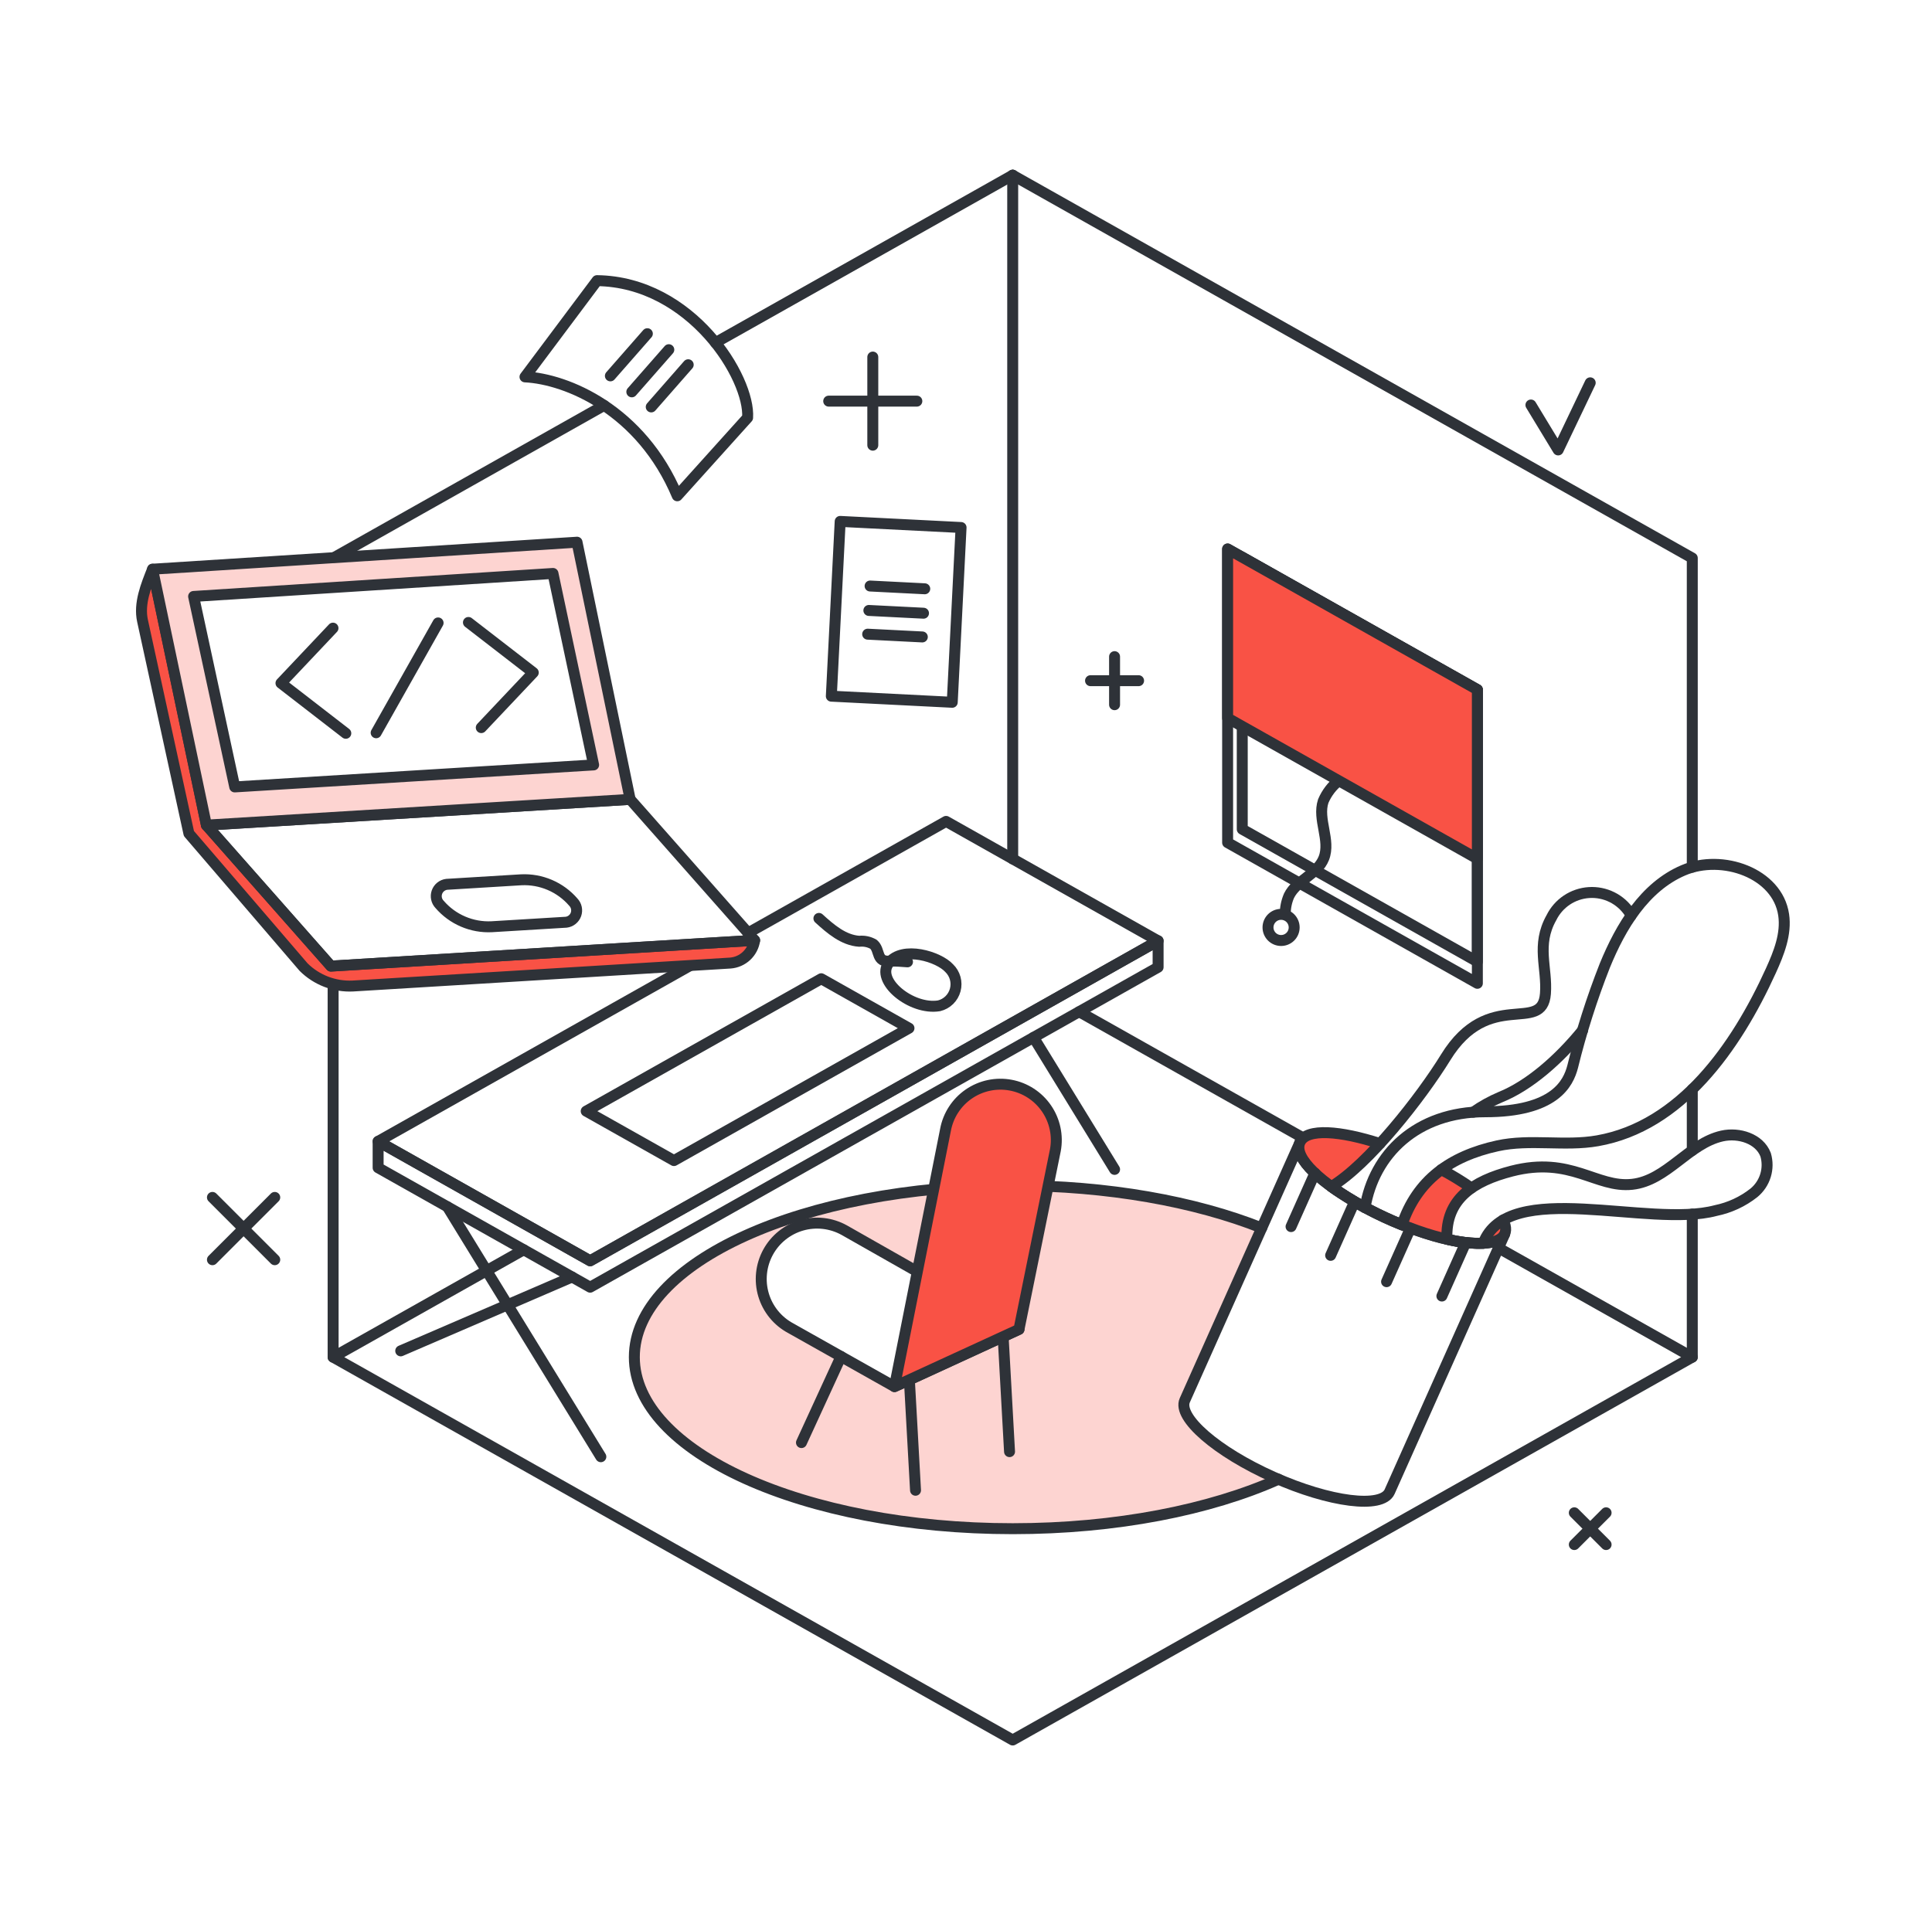<svg xmlns="http://www.w3.org/2000/svg" width="166" height="165" viewBox="0 0 166 165" fill="none"><path d="M87.012 15.056L61.47 29.449" stroke="#2E3238" stroke-width="0.941" stroke-linecap="round" stroke-linejoin="round"></path><path d="M28.622 84.554V116.632" stroke="#2E3238" stroke-width="0.941" stroke-linecap="round" stroke-linejoin="round"></path><path d="M51.902 34.841L28.682 47.927" stroke="#2E3238" stroke-width="0.941" stroke-linecap="round" stroke-linejoin="round"></path><path d="M145.403 98.868V93.614" stroke="#2E3238" stroke-width="0.941" stroke-linecap="round" stroke-linejoin="round"></path><path d="M145.403 116.631V104.339" stroke="#2E3238" stroke-width="0.941" stroke-linecap="round" stroke-linejoin="round"></path><path d="M145.403 74.524V47.959L87.013 15.056" stroke="#2E3238" stroke-width="0.941" stroke-linecap="round" stroke-linejoin="round"></path><path d="M92.723 86.948L111.98 97.799" stroke="#2E3238" stroke-width="0.941" stroke-linecap="round" stroke-linejoin="round"></path><path d="M128.748 107.247L145.403 116.632L87.013 149.535L28.622 116.632L44.995 107.406" stroke="#2E3238" stroke-width="0.941" stroke-linecap="round" stroke-linejoin="round"></path><path d="M87.013 15.056V73.816" stroke="#2E3238" stroke-width="0.941" stroke-linecap="round" stroke-linejoin="round"></path><path d="M101.799 120.333L108.411 105.529C102.69 103.261 95.208 101.888 87.016 101.888C69.056 101.886 54.503 108.487 54.503 116.63C54.503 124.773 69.059 131.375 87.015 131.375C95.914 131.375 103.978 129.753 109.849 127.126C107.423 126.086 100.831 122.503 101.799 120.333ZM76.857 119.163L67.942 114.146C67.383 113.847 66.889 113.441 66.488 112.949C66.087 112.458 65.787 111.893 65.606 111.285C65.332 110.37 65.338 109.395 65.622 108.483C65.907 107.571 66.457 106.765 67.201 106.168C67.946 105.571 68.852 105.209 69.804 105.129C70.755 105.049 71.709 105.255 72.543 105.719L87.549 114.243L76.857 119.163Z" fill="#FDD4D1"></path><path d="M108.408 105.529C102.688 103.261 95.206 101.888 87.013 101.888C69.056 101.886 54.503 108.487 54.503 116.63C54.503 124.773 69.059 131.375 87.015 131.375C95.914 131.375 103.978 129.753 109.849 127.126" stroke="#2E3238" stroke-width="0.941" stroke-linecap="round" stroke-linejoin="round"></path><path d="M58.192 42.608L64.235 35.897C64.464 32.497 59.419 24.228 51.299 24.118L45.108 32.389C48.713 32.567 55.097 35.229 58.192 42.608Z" stroke="#2E3238" stroke-width="0.941" stroke-linecap="round" stroke-linejoin="round"></path><path d="M57.465 30.052L54.287 33.675" stroke="#2E3238" stroke-width="0.941" stroke-linecap="round" stroke-linejoin="round"></path><path d="M59.132 31.346L55.955 34.971" stroke="#2E3238" stroke-width="0.941" stroke-linecap="round" stroke-linejoin="round"></path><path d="M55.622 28.678L52.445 32.302" stroke="#2E3238" stroke-width="0.941" stroke-linecap="round" stroke-linejoin="round"></path><path d="M72.26 116.578L68.863 123.975" stroke="#2E3238" stroke-width="0.941" stroke-linecap="round" stroke-linejoin="round"></path><path d="M78.134 118.577L78.663 128.072" stroke="#2E3238" stroke-width="0.941" stroke-linecap="round" stroke-linejoin="round"></path><path d="M86.191 114.869L86.741 124.753" stroke="#2E3238" stroke-width="0.941" stroke-linecap="round" stroke-linejoin="round"></path><path d="M72.543 105.721C71.989 105.413 71.38 105.217 70.75 105.145C70.12 105.073 69.483 105.126 68.873 105.302C68.265 105.478 67.697 105.773 67.202 106.17C66.708 106.567 66.297 107.057 65.993 107.614C65.69 108.17 65.499 108.781 65.433 109.411C65.366 110.042 65.425 110.679 65.606 111.287C65.787 111.894 66.087 112.46 66.488 112.951C66.889 113.442 67.383 113.848 67.943 114.147L76.857 119.165L87.555 114.245L72.543 105.721Z" stroke="#2E3238" stroke-width="0.941" stroke-linecap="round" stroke-linejoin="round"></path><path d="M86.832 93.256C85.58 93.024 84.287 93.299 83.239 94.02C82.189 94.742 81.47 95.85 81.238 97.102L76.855 119.165L87.552 114.245L90.679 98.85C90.911 97.598 90.636 96.305 89.914 95.256C89.193 94.207 88.084 93.487 86.832 93.256Z" fill="#F95245"></path><path d="M86.832 93.256C85.58 93.024 84.287 93.299 83.239 94.02C82.189 94.742 81.47 95.85 81.238 97.102L76.855 119.165L87.552 114.245L90.679 98.85C90.911 97.598 90.636 96.305 89.914 95.256C89.193 94.207 88.084 93.487 86.832 93.256Z" stroke="#2E3238" stroke-width="0.941" stroke-linecap="round" stroke-linejoin="round"></path><path d="M127.434 106.849C121.907 107.12 110.484 100.887 111.69 98.181L101.799 120.338C101.141 121.813 104.548 124.768 109.407 126.937C114.266 129.107 118.74 129.67 119.399 128.194L129.279 106.065C129.037 106.556 128.345 106.805 127.434 106.849Z" stroke="#2E3238" stroke-width="0.941" stroke-linecap="round" stroke-linejoin="round"></path><path d="M118.571 98.28C115.223 97.195 112.257 96.905 111.689 98.178C111.258 99.144 112.439 100.561 114.388 101.971C115.942 100.934 117.349 99.693 118.571 98.28Z" fill="#F95245"></path><path d="M127.433 106.847C128.915 106.773 129.811 106.164 129.146 104.851C128.358 105.293 127.751 106 127.433 106.847Z" fill="#F95245"></path><path d="M126.428 102.097C125.599 101.517 124.735 100.99 123.841 100.518C122.241 101.698 121.058 103.357 120.462 105.253C121.715 105.77 123.006 106.186 124.325 106.499C124.243 105.644 124.396 104.782 124.767 104.007C125.137 103.231 125.711 102.571 126.428 102.097Z" fill="#F95245"></path><path d="M126.429 102.097C125.6 101.517 124.736 100.989 123.841 100.518" stroke="#2E3238" stroke-width="0.941" stroke-linecap="round" stroke-linejoin="round"></path><path d="M118.571 98.279C115.223 97.195 112.257 96.905 111.689 98.178C110.482 100.883 121.907 107.117 127.433 106.846C128.914 106.772 129.81 106.164 129.146 104.849" stroke="#2E3238" stroke-width="0.941" stroke-linecap="round" stroke-linejoin="round"></path><path d="M116.382 103.286L114.33 107.884" stroke="#2E3238" stroke-width="0.941" stroke-linecap="round" stroke-linejoin="round"></path><path d="M121.189 105.55L119.136 110.147" stroke="#2E3238" stroke-width="0.941" stroke-linecap="round" stroke-linejoin="round"></path><path d="M112.981 100.816L110.929 105.413" stroke="#2E3238" stroke-width="0.941" stroke-linecap="round" stroke-linejoin="round"></path><path d="M125.941 106.783L123.889 111.381" stroke="#2E3238" stroke-width="0.941" stroke-linecap="round" stroke-linejoin="round"></path><path d="M140.128 78.715C140.096 78.618 140.057 78.524 140.012 78.432C139.635 77.864 139.115 77.405 138.504 77.102C137.892 76.799 137.212 76.662 136.531 76.706C135.851 76.75 135.193 76.972 134.626 77.351C134.059 77.73 133.602 78.252 133.3 78.864C131.967 81.23 132.956 83.166 132.786 85.394C132.516 88.939 127.923 84.843 124.216 90.865C122.098 94.305 117.589 100.065 114.381 101.979C114.762 102.26 116.239 103.225 117.286 103.794" stroke="#2E3238" stroke-width="0.941" stroke-linecap="round" stroke-linejoin="round"></path><path d="M126.581 95.583C127.315 95.067 128.102 94.632 128.928 94.283C131.397 93.284 133.934 91.061 135.981 88.546" stroke="#2E3238" stroke-width="0.941" stroke-linecap="round" stroke-linejoin="round"></path><path d="M153.253 78.612C152.72 75.024 147.972 73.369 144.636 74.794C141.3 76.22 139.266 79.617 137.891 82.975C136.776 85.807 135.852 88.711 135.126 91.667C134.747 93.127 133.566 95.545 127.6 95.545C121.714 95.545 118.046 99.195 117.287 103.791C118.314 104.345 119.372 104.838 120.457 105.268C121.744 101.428 124.603 99.364 128.671 98.472C131.476 97.858 134.436 98.536 137.263 98.037C144.395 96.779 149.159 90.022 152.154 83.427C152.845 81.905 153.499 80.264 153.253 78.612Z" stroke="#2E3238" stroke-width="0.941" stroke-linecap="round" stroke-linejoin="round"></path><path d="M151.704 99.236C151.174 97.855 149.411 97.304 147.968 97.625C145.078 98.27 143.225 101.452 140.242 101.779C137.146 102.119 134.989 99.328 129.891 100.643C126.597 101.493 124.171 103.044 124.325 106.497C125.342 106.751 126.388 106.869 127.435 106.85C129.58 101.21 141.646 105.578 147.419 104.035C148.615 103.79 149.738 103.269 150.697 102.513C151.168 102.126 151.515 101.609 151.694 101.026C151.873 100.443 151.877 99.82 151.704 99.236Z" stroke="#2E3238" stroke-width="0.941" stroke-linecap="round" stroke-linejoin="round"></path><path d="M88.802 89.154L95.766 100.497" stroke="#2E3238" stroke-width="0.941" stroke-linecap="round" stroke-linejoin="round"></path><path d="M49.151 109.745L34.431 116.092" stroke="#2E3238" stroke-width="0.941" stroke-linecap="round" stroke-linejoin="round"></path><path d="M38.438 103.708L51.625 125.19" stroke="#2E3238" stroke-width="0.941" stroke-linecap="round" stroke-linejoin="round"></path><path d="M50.707 108.352L32.489 98.087V100.355L50.707 110.62L99.506 83.122V80.853L50.707 108.352Z" stroke="#2E3238" stroke-width="0.941" stroke-linecap="round" stroke-linejoin="round"></path><path d="M59.317 82.971L32.489 98.088L50.707 108.354L99.506 80.855L81.289 70.59L64.279 80.174" stroke="#2E3238" stroke-width="0.941" stroke-linecap="round" stroke-linejoin="round"></path><path d="M50.368 95.492L57.907 99.739L78.101 88.361L70.562 84.113L50.368 95.492Z" stroke="#2E3238" stroke-width="0.941" stroke-linecap="round" stroke-linejoin="round"></path><path d="M81.554 83.2C80.676 82.227 77.57 81.243 76.376 82.749C75.165 84.275 78.312 86.835 80.684 86.438C81.017 86.357 81.322 86.187 81.567 85.948C81.812 85.708 81.987 85.407 82.076 85.076C82.165 84.745 82.163 84.397 82.071 84.067C81.979 83.737 81.801 83.437 81.554 83.2Z" stroke="#2E3238" stroke-width="0.941" stroke-linecap="round" stroke-linejoin="round"></path><path d="M70.362 78.928C71.363 79.839 72.475 80.801 73.828 80.892C74.252 80.848 74.68 80.938 75.05 81.15C75.658 81.67 75.233 82.735 76.517 82.59" stroke="#2E3238" stroke-width="0.941" stroke-linecap="round" stroke-linejoin="round"></path><path d="M77.973 82.66C77.496 82.622 77.004 82.586 76.517 82.593" stroke="#2E3238" stroke-width="0.941" stroke-linecap="round" stroke-linejoin="round"></path><path d="M105.479 47.179V72.415L126.937 84.506V59.27L105.479 47.179Z" stroke="#2E3238" stroke-width="0.941" stroke-linecap="round" stroke-linejoin="round"></path><path d="M106.736 47.888V71.263L126.937 82.646V59.271L106.736 47.888Z" stroke="#2E3238" stroke-width="0.941" stroke-linecap="round" stroke-linejoin="round"></path><path d="M115.048 67.075C114.454 67.542 113.989 68.152 113.695 68.849C113.175 70.414 114.352 72.217 113.746 73.751C113.191 75.154 111.407 75.634 110.75 76.987C110.535 77.49 110.426 78.031 110.432 78.578" stroke="#2E3238" stroke-width="0.941" stroke-linecap="round" stroke-linejoin="round"></path><path d="M105.479 47.179V61.712L126.937 73.802V59.27L105.479 47.179Z" fill="#F95245"></path><path d="M105.479 47.179V61.712L126.937 73.802V59.27L105.479 47.179Z" stroke="#2E3238" stroke-width="0.941" stroke-linecap="round" stroke-linejoin="round"></path><path d="M110.044 80.826C110.194 80.83 110.344 80.804 110.483 80.749C110.623 80.694 110.75 80.612 110.858 80.507C110.965 80.403 111.051 80.277 111.109 80.139C111.167 80.001 111.197 79.852 111.197 79.702C111.197 79.552 111.167 79.404 111.109 79.266C111.051 79.127 110.965 79.002 110.858 78.897C110.75 78.793 110.623 78.711 110.483 78.656C110.344 78.601 110.194 78.575 110.044 78.579C109.751 78.586 109.473 78.708 109.268 78.918C109.064 79.128 108.949 79.409 108.949 79.702C108.949 79.995 109.064 80.277 109.268 80.487C109.473 80.697 109.751 80.818 110.044 80.826Z" stroke="#2E3238" stroke-width="0.941" stroke-linecap="round" stroke-linejoin="round"></path><path d="M82.576 45.334L72.189 44.809L71.429 59.829L81.818 60.354L82.576 45.334Z" stroke="#2E3238" stroke-width="0.941" stroke-linecap="round" stroke-linejoin="round"></path><path d="M74.76 50.362L79.456 50.6" stroke="#2E3238" stroke-width="0.941" stroke-linecap="round" stroke-linejoin="round"></path><path d="M74.654 52.462L79.349 52.699" stroke="#2E3238" stroke-width="0.941" stroke-linecap="round" stroke-linejoin="round"></path><path d="M74.552 54.501L79.247 54.739" stroke="#2E3238" stroke-width="0.941" stroke-linecap="round" stroke-linejoin="round"></path><path d="M28.433 83.028L17.735 70.911L13.107 48.917C12.557 50.309 11.918 51.859 12.247 53.355L16.23 71.63L26.087 83.115C26.64 83.664 27.302 84.091 28.029 84.371C28.756 84.65 29.534 84.775 30.312 84.738L62.749 82.765C63.267 82.725 63.757 82.51 64.137 82.155C64.517 81.8 64.765 81.326 64.84 80.812L28.433 83.028Z" fill="#F95245"></path><path d="M28.433 83.028L17.735 70.911L13.107 48.917C12.557 50.309 11.918 51.859 12.247 53.355L16.23 71.63L26.087 83.115C26.64 83.664 27.302 84.091 28.029 84.371C28.756 84.65 29.534 84.775 30.312 84.738L62.749 82.765C63.267 82.725 63.757 82.51 64.137 82.155C64.517 81.8 64.765 81.326 64.84 80.812L28.433 83.028Z" stroke="#2E3238" stroke-width="0.941" stroke-linecap="round" stroke-linejoin="round"></path><path d="M54.143 68.696L17.734 70.909L28.432 83.025L64.84 80.811L54.143 68.696Z" stroke="#2E3238" stroke-width="0.941" stroke-linecap="round" stroke-linejoin="round"></path><path d="M49.264 77.533C48.712 76.892 48.021 76.386 47.244 76.052C46.466 75.719 45.623 75.567 44.778 75.609L38.382 75.999C38.194 76.022 38.016 76.097 37.868 76.215C37.72 76.333 37.608 76.49 37.544 76.669C37.48 76.847 37.467 77.04 37.506 77.225C37.545 77.411 37.635 77.582 37.766 77.719C38.318 78.36 39.008 78.867 39.786 79.2C40.563 79.534 41.407 79.685 42.252 79.643L48.648 79.255C48.836 79.232 49.014 79.157 49.162 79.038C49.31 78.92 49.423 78.763 49.487 78.584C49.551 78.405 49.563 78.213 49.524 78.027C49.485 77.842 49.395 77.671 49.264 77.533Z" stroke="#2E3238" stroke-width="0.941" stroke-linecap="round" stroke-linejoin="round"></path><path d="M49.579 46.597L13.108 48.915L17.736 70.911L54.144 68.696L49.579 46.597ZM16.636 51.258L47.514 49.282L51.005 65.737L20.17 67.628L16.636 51.258Z" fill="#FDD4D1"></path><path d="M13.107 48.916L49.579 46.597L54.144 68.697L17.735 70.911L13.107 48.916Z" stroke="#2E3238" stroke-width="0.941" stroke-linecap="round" stroke-linejoin="round"></path><path d="M47.512 49.282L16.635 51.258L20.169 67.628L51.005 65.737L47.512 49.282Z" stroke="#2E3238" stroke-width="0.941" stroke-linecap="round" stroke-linejoin="round"></path><path d="M29.712 63.019L24.142 58.71L28.61 53.982" stroke="#2E3238" stroke-width="0.941" stroke-linecap="round" stroke-linejoin="round"></path><path d="M41.352 62.531L45.82 57.802L40.249 53.494" stroke="#2E3238" stroke-width="0.941" stroke-linecap="round" stroke-linejoin="round"></path><path d="M32.32 62.973L37.642 53.534" stroke="#2E3238" stroke-width="0.941" stroke-linecap="round" stroke-linejoin="round"></path><path d="M18.253 102.905L23.607 108.259" stroke="#2E3238" stroke-width="0.941" stroke-linecap="round" stroke-linejoin="round"></path><path d="M18.253 108.259L23.607 102.905" stroke="#2E3238" stroke-width="0.941" stroke-linecap="round" stroke-linejoin="round"></path><path d="M135.267 130.008L137.998 132.739" stroke="#2E3238" stroke-width="0.941" stroke-linecap="round" stroke-linejoin="round"></path><path d="M135.267 132.739L137.998 130.008" stroke="#2E3238" stroke-width="0.941" stroke-linecap="round" stroke-linejoin="round"></path><path d="M131.539 34.806L133.88 38.667L136.633 32.899" stroke="#2E3238" stroke-width="0.941" stroke-linecap="round" stroke-linejoin="round"></path><path d="M71.204 34.473H78.776" stroke="#2E3238" stroke-width="0.941" stroke-linecap="round" stroke-linejoin="round"></path><path d="M74.992 38.258V30.686" stroke="#2E3238" stroke-width="0.941" stroke-linecap="round" stroke-linejoin="round"></path><path d="M93.7 58.498H97.829" stroke="#2E3238" stroke-width="0.941" stroke-linecap="round" stroke-linejoin="round"></path><path d="M95.765 60.562V56.432" stroke="#2E3238" stroke-width="0.941" stroke-linecap="round" stroke-linejoin="round"></path></svg>